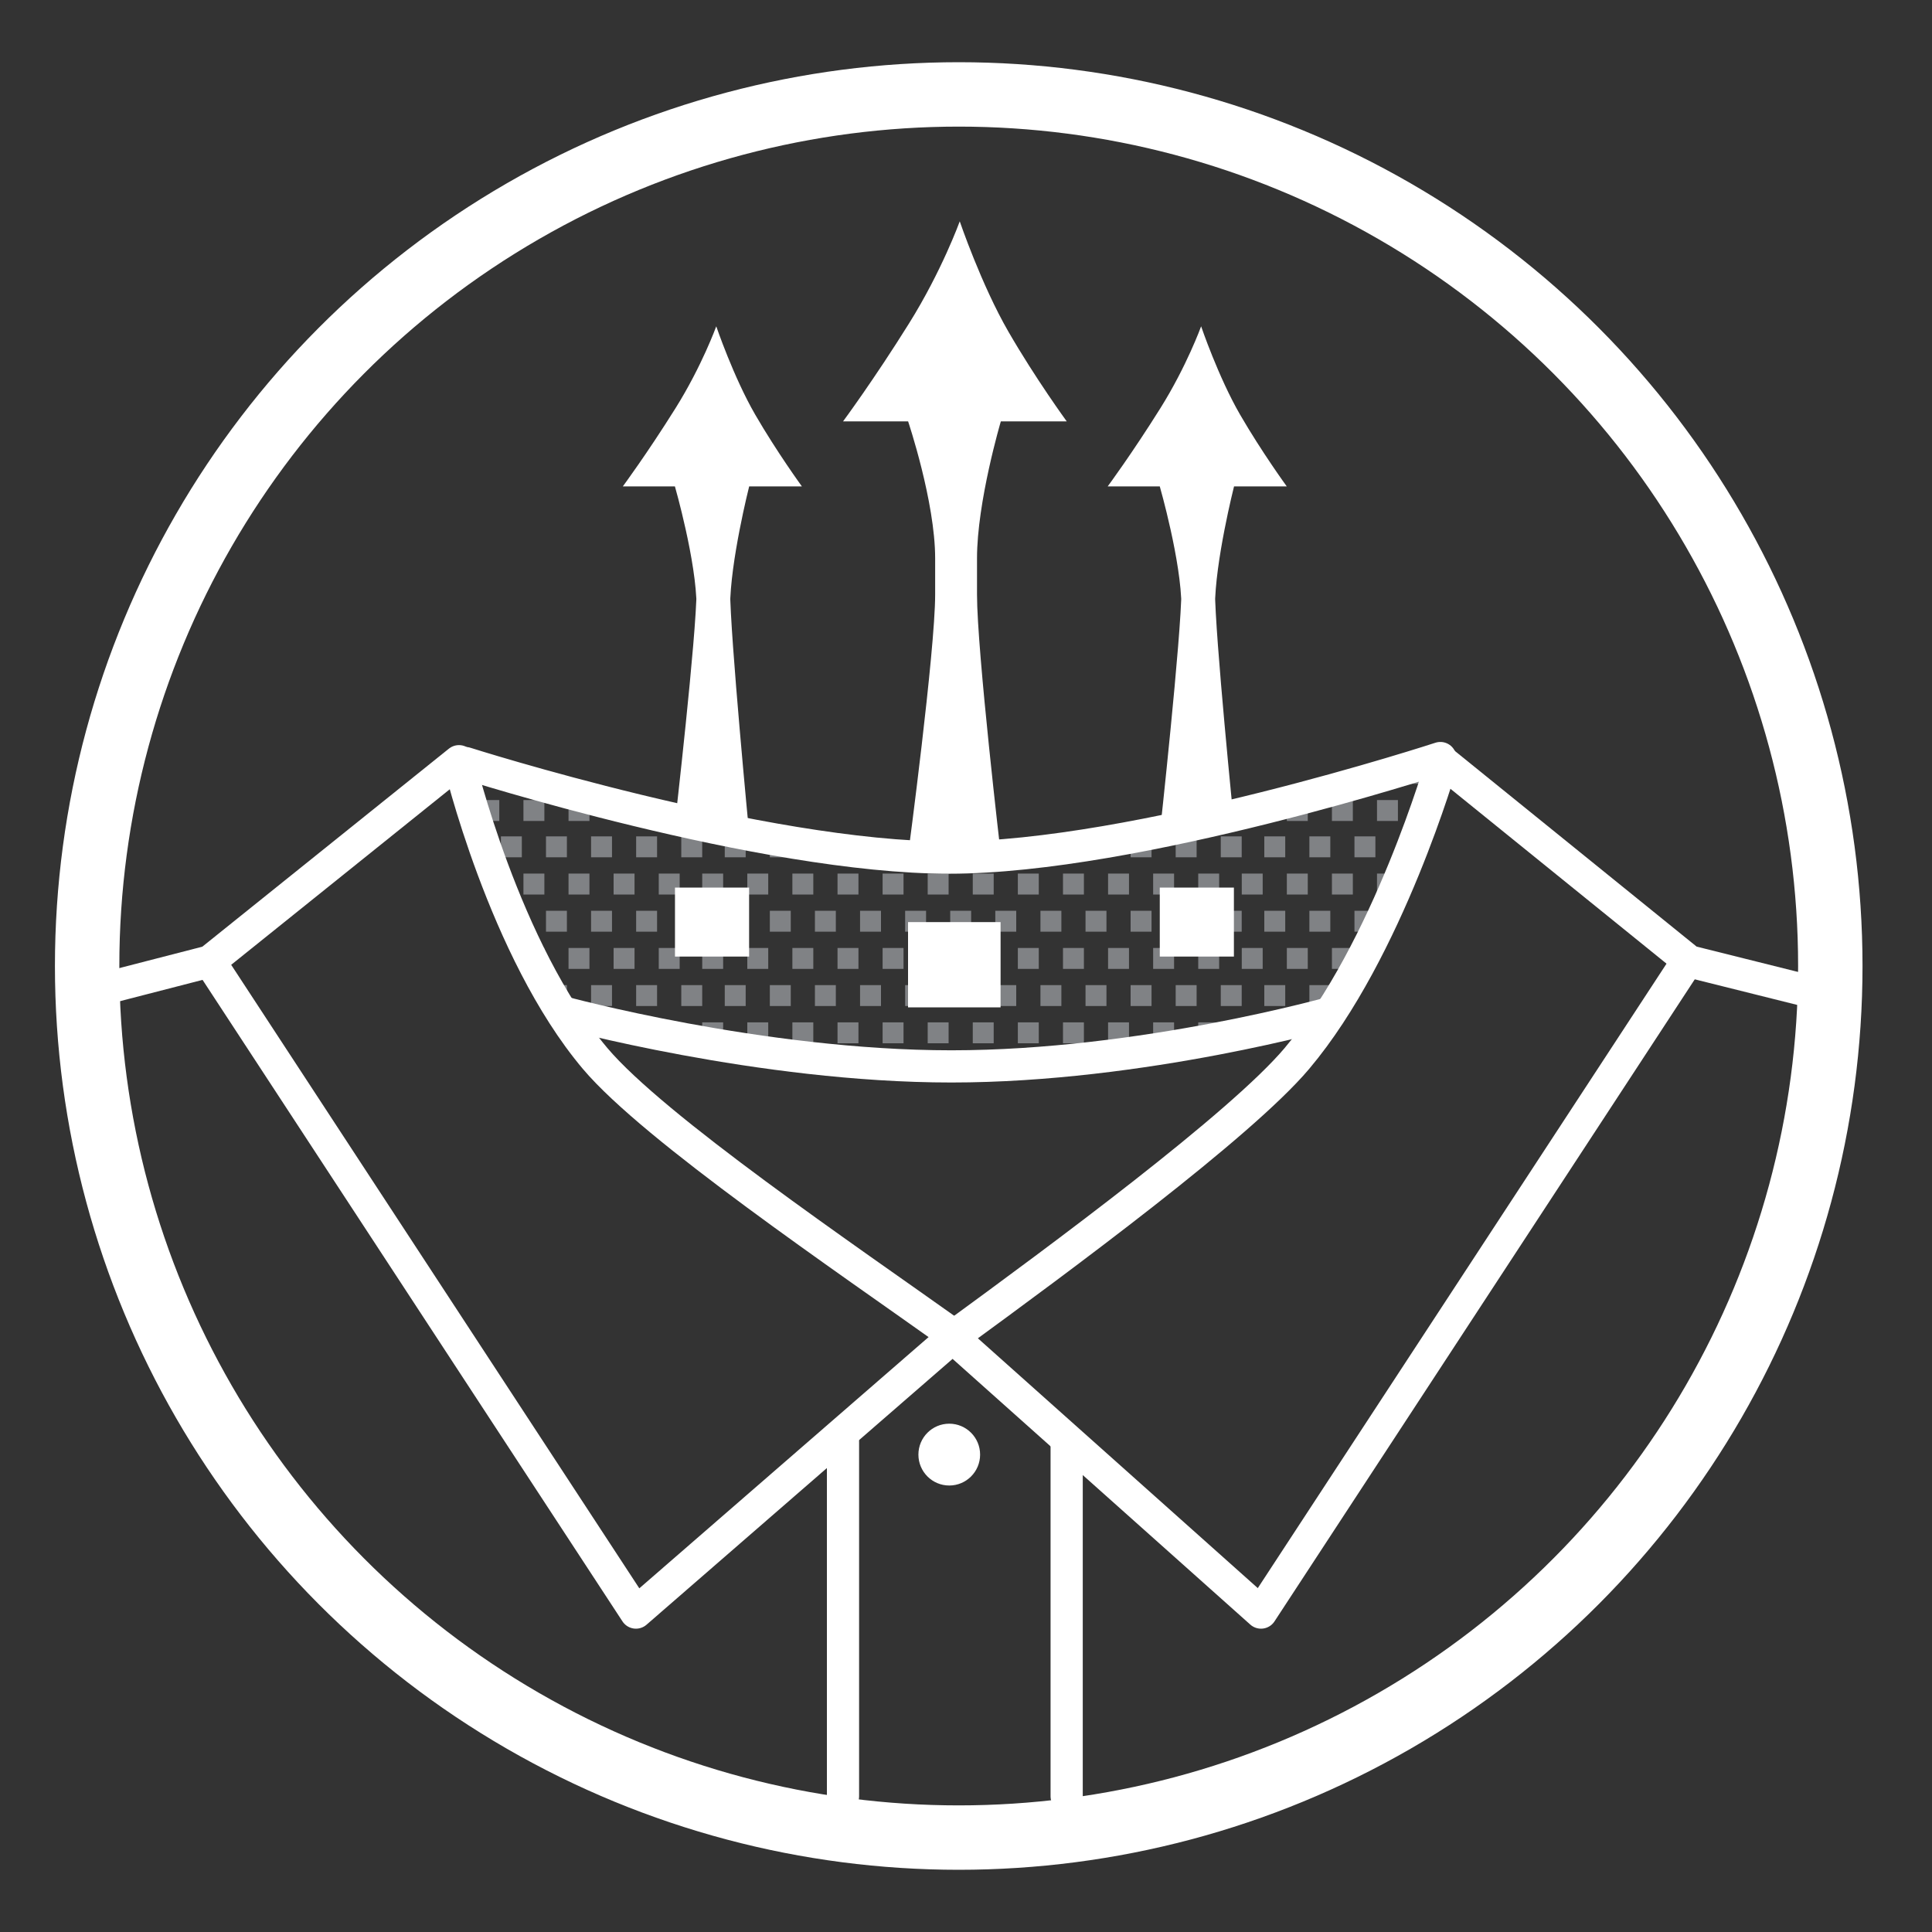 <svg viewBox="0 0 300 300" xmlns:xlink="http://www.w3.org/1999/xlink" xmlns="http://www.w3.org/2000/svg" data-name="Layer 1" id="Layer_1">
  <rect x="0" y="0" width="300" height="300" fill="#333333" stroke="none"/>
  <defs>
    <style>
      .cls-1, .cls-2, .cls-3, .cls-4, .cls-5 {
        fill: none;
      }

      .cls-2, .cls-3, .cls-4, .cls-5 {
        stroke: #fff;
      }

      .cls-2, .cls-3, .cls-5 {
        stroke-miterlimit: 10;
      }

      .cls-2, .cls-4, .cls-5 {
        stroke-width: 5px;
      }

      .cls-3 {
        stroke-width: 10px;
      }

      .cls-6 {
        clip-path: url(#clippath-1);
      }

      .cls-7 {
        fill: #fff;
      }

      .cls-4 {
        stroke-linejoin: round;
      }

      .cls-4, .cls-5 {
        stroke-linecap: round;
      }

      .cls-8 {
        fill: #808285;
      }

      .cls-9 {
        clip-path: url(#clippath);
      }
    </style>
    <clipPath id="clippath">
      <circle r="135.34" cy="150" cx="148.87" class="cls-3"></circle>
    </clipPath>
    <clipPath id="clippath-1">
      <path d="M205.11,158.16c-5.13,2.56-30.26,7.69-56.92,7.69-26.67,0-61.88-9.03-61.88-9.03l-14.02-39.18s49.23,16.67,76.15,15.38c41.26-1.96,73.84-15.64,74.61-15.9,1.8-.6-12.35,38.22-17.95,41.02Z" class="cls-1"></path>
    </clipPath>
  </defs>
  <g class="cls-9">
    <g class="cls-6">
      <g>
        <g>
          <rect height="3.25" width="3.25" y="129.87" x="28.76" class="cls-8"></rect>
          <rect height="3.25" width="3.25" y="129.87" x="35.76" class="cls-8"></rect>
          <rect height="3.25" width="3.25" y="129.87" x="42.77" class="cls-8"></rect>
          <rect height="3.25" width="3.25" y="129.87" x="49.77" class="cls-8"></rect>
          <rect height="3.25" width="3.25" y="129.87" x="56.77" class="cls-8"></rect>
          <rect height="3.25" width="3.25" y="129.87" x="63.77" class="cls-8"></rect>
          <rect height="3.25" width="3.25" y="129.87" x="70.78" class="cls-8"></rect>
          <rect height="3.25" width="3.25" y="129.87" x="77.78" class="cls-8"></rect>
          <rect height="3.25" width="3.25" y="129.87" x="84.78" class="cls-8"></rect>
          <rect height="3.25" width="3.25" y="129.87" x="91.78" class="cls-8"></rect>
          <rect height="3.25" width="3.25" y="129.87" x="98.78" class="cls-8"></rect>
          <rect height="3.25" width="3.25" y="129.87" x="105.79" class="cls-8"></rect>
          <g>
            <rect height="3.25" width="3.25" y="135.65" x="25.26" class="cls-8"></rect>
            <rect height="3.25" width="3.25" y="135.65" x="32.26" class="cls-8"></rect>
            <rect height="3.25" width="3.25" y="135.65" x="39.27" class="cls-8"></rect>
            <rect height="3.25" width="3.25" y="135.65" x="46.27" class="cls-8"></rect>
            <rect height="3.25" width="3.25" y="135.65" x="53.27" class="cls-8"></rect>
            <rect height="3.25" width="3.25" y="135.65" x="60.27" class="cls-8"></rect>
            <rect height="3.25" width="3.25" y="135.65" x="67.27" class="cls-8"></rect>
            <rect height="3.25" width="3.25" y="135.65" x="74.28" class="cls-8"></rect>
            <rect height="3.25" width="3.25" y="135.65" x="81.28" class="cls-8"></rect>
            <rect height="3.25" width="3.25" y="135.65" x="88.28" class="cls-8"></rect>
            <rect height="3.25" width="3.25" y="135.65" x="95.28" class="cls-8"></rect>
            <rect height="3.25" width="3.25" y="135.65" x="102.29" class="cls-8"></rect>
          </g>
          <rect height="3.25" width="3.25" y="141.42" x="28.76" class="cls-8"></rect>
          <rect height="3.25" width="3.25" y="141.42" x="35.76" class="cls-8"></rect>
          <rect height="3.25" width="3.25" y="141.42" x="42.77" class="cls-8"></rect>
          <rect height="3.25" width="3.25" y="141.42" x="49.77" class="cls-8"></rect>
          <rect height="3.25" width="3.25" y="141.42" x="56.77" class="cls-8"></rect>
          <rect height="3.25" width="3.25" y="141.42" x="63.77" class="cls-8"></rect>
          <rect height="3.25" width="3.25" y="141.42" x="70.78" class="cls-8"></rect>
          <rect height="3.25" width="3.25" y="141.42" x="77.78" class="cls-8"></rect>
          <rect height="3.25" width="3.25" y="141.42" x="84.78" class="cls-8"></rect>
          <rect height="3.25" width="3.25" y="141.42" x="91.78" class="cls-8"></rect>
          <rect height="3.25" width="3.25" y="141.42" x="98.78" class="cls-8"></rect>
          <rect height="3.25" width="3.25" y="141.42" x="105.79" class="cls-8"></rect>
          <g>
            <rect height="3.25" width="3.25" y="147.2" x="25.26" class="cls-8"></rect>
            <rect height="3.25" width="3.25" y="147.2" x="32.26" class="cls-8"></rect>
            <rect height="3.25" width="3.25" y="147.2" x="39.27" class="cls-8"></rect>
            <rect height="3.25" width="3.25" y="147.2" x="46.27" class="cls-8"></rect>
            <rect height="3.25" width="3.25" y="147.2" x="53.27" class="cls-8"></rect>
            <rect height="3.25" width="3.25" y="147.2" x="60.27" class="cls-8"></rect>
            <rect height="3.25" width="3.25" y="147.2" x="67.27" class="cls-8"></rect>
            <rect height="3.25" width="3.25" y="147.2" x="74.28" class="cls-8"></rect>
            <rect height="3.25" width="3.25" y="147.2" x="81.28" class="cls-8"></rect>
            <rect height="3.25" width="3.25" y="147.2" x="88.28" class="cls-8"></rect>
            <rect height="3.25" width="3.25" y="147.2" x="95.28" class="cls-8"></rect>
            <rect height="3.25" width="3.25" y="147.2" x="102.29" class="cls-8"></rect>
          </g>
          <rect height="3.25" width="3.25" y="152.97" x="28.76" class="cls-8"></rect>
          <rect height="3.25" width="3.25" y="152.97" x="35.76" class="cls-8"></rect>
          <rect height="3.25" width="3.25" y="152.97" x="42.77" class="cls-8"></rect>
          <rect height="3.25" width="3.25" y="152.97" x="49.77" class="cls-8"></rect>
          <rect height="3.25" width="3.25" y="152.97" x="56.77" class="cls-8"></rect>
          <rect height="3.25" width="3.25" y="152.97" x="63.77" class="cls-8"></rect>
          <rect height="3.25" width="3.25" y="152.97" x="70.78" class="cls-8"></rect>
          <rect height="3.25" width="3.25" y="152.97" x="77.78" class="cls-8"></rect>
          <rect height="3.25" width="3.25" y="152.97" x="84.78" class="cls-8"></rect>
          <rect height="3.25" width="3.25" y="152.97" x="91.78" class="cls-8"></rect>
          <rect height="3.25" width="3.25" y="152.97" x="98.78" class="cls-8"></rect>
          <rect height="3.25" width="3.25" y="152.97" x="105.79" class="cls-8"></rect>
          <g>
            <rect height="3.25" width="3.25" y="158.75" x="25.26" class="cls-8"></rect>
            <rect height="3.25" width="3.25" y="158.75" x="32.26" class="cls-8"></rect>
            <rect height="3.25" width="3.25" y="158.75" x="39.27" class="cls-8"></rect>
            <rect height="3.25" width="3.25" y="158.75" x="46.27" class="cls-8"></rect>
            <rect height="3.25" width="3.25" y="158.75" x="53.27" class="cls-8"></rect>
            <rect height="3.25" width="3.25" y="158.75" x="60.27" class="cls-8"></rect>
            <rect height="3.25" width="3.25" y="158.75" x="67.27" class="cls-8"></rect>
            <rect height="3.25" width="3.25" y="158.75" x="74.28" class="cls-8"></rect>
            <rect height="3.25" width="3.25" y="158.75" x="81.28" class="cls-8"></rect>
            <rect height="3.25" width="3.25" y="158.75" x="88.28" class="cls-8"></rect>
            <rect height="3.25" width="3.25" y="158.75" x="95.28" class="cls-8"></rect>
            <rect height="3.25" width="3.25" y="158.75" x="102.29" class="cls-8"></rect>
          </g>
          <rect height="3.25" width="3.25" y="164.52" x="28.76" class="cls-8"></rect>
          <rect height="3.25" width="3.25" y="164.52" x="35.76" class="cls-8"></rect>
          <rect height="3.25" width="3.25" y="164.52" x="42.77" class="cls-8"></rect>
          <rect height="3.25" width="3.25" y="164.52" x="49.77" class="cls-8"></rect>
          <rect height="3.25" width="3.25" y="164.52" x="56.77" class="cls-8"></rect>
          <rect height="3.25" width="3.25" y="164.52" x="63.77" class="cls-8"></rect>
          <rect height="3.25" width="3.25" y="164.52" x="70.78" class="cls-8"></rect>
          <rect height="3.25" width="3.25" y="164.52" x="77.78" class="cls-8"></rect>
          <rect height="3.25" width="3.25" y="164.52" x="84.78" class="cls-8"></rect>
          <rect height="3.25" width="3.25" y="164.52" x="91.78" class="cls-8"></rect>
          <rect height="3.25" width="3.25" y="164.52" x="98.78" class="cls-8"></rect>
          <rect height="3.25" width="3.25" y="164.52" x="105.79" class="cls-8"></rect>
          <g>
            <rect height="3.25" width="3.25" y="170.3" x="25.26" class="cls-8"></rect>
            <rect height="3.25" width="3.25" y="170.3" x="32.26" class="cls-8"></rect>
            <rect height="3.25" width="3.25" y="170.3" x="39.27" class="cls-8"></rect>
            <rect height="3.25" width="3.25" y="170.3" x="46.27" class="cls-8"></rect>
            <rect height="3.25" width="3.25" y="170.3" x="53.27" class="cls-8"></rect>
            <rect height="3.25" width="3.25" y="170.3" x="60.27" class="cls-8"></rect>
            <rect height="3.25" width="3.25" y="170.3" x="67.27" class="cls-8"></rect>
            <rect height="3.25" width="3.25" y="170.3" x="74.28" class="cls-8"></rect>
            <rect height="3.25" width="3.25" y="170.3" x="81.28" class="cls-8"></rect>
            <rect height="3.25" width="3.25" y="170.3" x="88.28" class="cls-8"></rect>
            <rect height="3.25" width="3.25" y="170.3" x="95.28" class="cls-8"></rect>
            <rect height="3.25" width="3.25" y="170.3" x="102.29" class="cls-8"></rect>
          </g>
          <rect height="3.25" width="3.25" y="176.07" x="28.76" class="cls-8"></rect>
          <rect height="3.25" width="3.25" y="176.07" x="35.76" class="cls-8"></rect>
          <rect height="3.25" width="3.25" y="176.07" x="42.77" class="cls-8"></rect>
          <rect height="3.25" width="3.25" y="176.07" x="49.77" class="cls-8"></rect>
          <rect height="3.25" width="3.25" y="176.07" x="56.77" class="cls-8"></rect>
          <rect height="3.25" width="3.25" y="176.07" x="63.77" class="cls-8"></rect>
          <rect height="3.25" width="3.25" y="176.07" x="70.78" class="cls-8"></rect>
          <rect height="3.25" width="3.25" y="176.07" x="77.78" class="cls-8"></rect>
          <rect height="3.25" width="3.25" y="176.07" x="84.78" class="cls-8"></rect>
          <rect height="3.25" width="3.25" y="176.07" x="91.78" class="cls-8"></rect>
          <rect height="3.25" width="3.25" y="176.07" x="98.78" class="cls-8"></rect>
          <rect height="3.25" width="3.25" y="176.07" x="105.79" class="cls-8"></rect>
          <g>
            <rect height="3.25" width="3.25" y="181.85" x="25.26" class="cls-8"></rect>
            <rect height="3.25" width="3.25" y="181.85" x="32.26" class="cls-8"></rect>
            <rect height="3.25" width="3.25" y="181.85" x="39.27" class="cls-8"></rect>
            <rect height="3.25" width="3.25" y="181.85" x="46.27" class="cls-8"></rect>
            <rect height="3.25" width="3.25" y="181.85" x="53.27" class="cls-8"></rect>
            <rect height="3.25" width="3.25" y="181.85" x="60.27" class="cls-8"></rect>
            <rect height="3.25" width="3.25" y="181.85" x="67.27" class="cls-8"></rect>
            <rect height="3.25" width="3.25" y="181.85" x="74.28" class="cls-8"></rect>
            <rect height="3.25" width="3.25" y="181.85" x="81.28" class="cls-8"></rect>
            <rect height="3.25" width="3.25" y="181.85" x="88.28" class="cls-8"></rect>
            <rect height="3.25" width="3.25" y="181.85" x="95.28" class="cls-8"></rect>
            <rect height="3.25" width="3.25" y="181.85" x="102.29" class="cls-8"></rect>
          </g>
          <rect height="3.25" width="3.25" y="129.87" x="112.54" class="cls-8"></rect>
          <rect height="3.25" width="3.25" y="129.87" x="119.54" class="cls-8"></rect>
          <rect height="3.25" width="3.25" y="129.87" x="126.54" class="cls-8"></rect>
          <rect height="3.25" width="3.25" y="129.87" x="133.55" class="cls-8"></rect>
          <rect height="3.25" width="3.25" y="129.87" x="140.55" class="cls-8"></rect>
          <rect height="3.25" width="3.25" y="129.87" x="147.55" class="cls-8"></rect>
          <rect height="3.25" width="3.25" y="129.87" x="154.55" class="cls-8"></rect>
          <rect height="3.25" width="3.25" y="129.87" x="161.56" class="cls-8"></rect>
          <rect height="3.25" width="3.25" y="129.87" x="168.56" class="cls-8"></rect>
          <rect height="3.25" width="3.25" y="129.87" x="175.56" class="cls-8"></rect>
          <rect height="3.25" width="3.25" y="129.87" x="182.56" class="cls-8"></rect>
          <rect height="3.25" width="3.25" y="129.87" x="189.56" class="cls-8"></rect>
          <g>
            <rect height="3.25" width="3.25" y="135.65" x="109.04" class="cls-8"></rect>
            <rect height="3.25" width="3.25" y="135.65" x="116.04" class="cls-8"></rect>
            <rect height="3.25" width="3.25" y="135.65" x="123.04" class="cls-8"></rect>
            <rect height="3.25" width="3.25" y="135.65" x="130.05" class="cls-8"></rect>
            <rect height="3.25" width="3.25" y="135.65" x="137.05" class="cls-8"></rect>
            <rect height="3.25" width="3.25" y="135.65" x="144.05" class="cls-8"></rect>
            <rect height="3.25" width="3.25" y="135.65" x="151.05" class="cls-8"></rect>
            <rect height="3.25" width="3.25" y="135.65" x="158.05" class="cls-8"></rect>
            <rect height="3.25" width="3.25" y="135.65" x="165.06" class="cls-8"></rect>
            <rect height="3.25" width="3.25" y="135.65" x="172.06" class="cls-8"></rect>
            <rect height="3.25" width="3.25" y="135.65" x="179.06" class="cls-8"></rect>
            <rect height="3.25" width="3.25" y="135.65" x="186.06" class="cls-8"></rect>
          </g>
          <rect height="3.25" width="3.25" y="141.42" x="112.54" class="cls-8"></rect>
          <rect height="3.25" width="3.25" y="141.42" x="119.54" class="cls-8"></rect>
          <rect height="3.25" width="3.25" y="141.42" x="126.54" class="cls-8"></rect>
          <rect height="3.25" width="3.25" y="141.42" x="133.55" class="cls-8"></rect>
          <rect height="3.25" width="3.25" y="141.42" x="140.55" class="cls-8"></rect>
          <rect height="3.25" width="3.25" y="141.42" x="147.55" class="cls-8"></rect>
          <rect height="3.25" width="3.25" y="141.42" x="154.55" class="cls-8"></rect>
          <rect height="3.25" width="3.25" y="141.42" x="161.56" class="cls-8"></rect>
          <rect height="3.25" width="3.25" y="141.42" x="168.56" class="cls-8"></rect>
          <rect height="3.25" width="3.25" y="141.42" x="175.56" class="cls-8"></rect>
          <rect height="3.25" width="3.25" y="141.42" x="182.56" class="cls-8"></rect>
          <rect height="3.25" width="3.25" y="141.42" x="189.56" class="cls-8"></rect>
          <g>
            <rect height="3.25" width="3.25" y="147.2" x="109.04" class="cls-8"></rect>
            <rect height="3.25" width="3.25" y="147.2" x="116.04" class="cls-8"></rect>
            <rect height="3.25" width="3.25" y="147.2" x="123.04" class="cls-8"></rect>
            <rect height="3.25" width="3.25" y="147.2" x="130.05" class="cls-8"></rect>
            <rect height="3.25" width="3.25" y="147.2" x="137.05" class="cls-8"></rect>
            <rect height="3.25" width="3.25" y="147.2" x="144.05" class="cls-8"></rect>
            <rect height="3.25" width="3.25" y="147.2" x="151.05" class="cls-8"></rect>
            <rect height="3.25" width="3.25" y="147.2" x="158.05" class="cls-8"></rect>
            <rect height="3.25" width="3.25" y="147.2" x="165.06" class="cls-8"></rect>
            <rect height="3.25" width="3.25" y="147.2" x="172.06" class="cls-8"></rect>
            <rect height="3.25" width="3.25" y="147.2" x="179.06" class="cls-8"></rect>
            <rect height="3.25" width="3.25" y="147.2" x="186.06" class="cls-8"></rect>
          </g>
          <rect height="3.25" width="3.25" y="152.97" x="112.54" class="cls-8"></rect>
          <rect height="3.25" width="3.25" y="152.97" x="119.54" class="cls-8"></rect>
          <rect height="3.25" width="3.25" y="152.97" x="126.54" class="cls-8"></rect>
          <rect height="3.25" width="3.25" y="152.97" x="133.55" class="cls-8"></rect>
          <rect height="3.25" width="3.25" y="152.97" x="140.55" class="cls-8"></rect>
          <rect height="3.25" width="3.25" y="152.97" x="147.55" class="cls-8"></rect>
          <rect height="3.25" width="3.25" y="152.97" x="154.55" class="cls-8"></rect>
          <rect height="3.25" width="3.25" y="152.97" x="161.56" class="cls-8"></rect>
          <rect height="3.25" width="3.25" y="152.97" x="168.56" class="cls-8"></rect>
          <rect height="3.25" width="3.25" y="152.97" x="175.56" class="cls-8"></rect>
          <rect height="3.25" width="3.25" y="152.97" x="182.56" class="cls-8"></rect>
          <rect height="3.25" width="3.25" y="152.97" x="189.56" class="cls-8"></rect>
          <g>
            <rect height="3.25" width="3.25" y="158.75" x="109.04" class="cls-8"></rect>
            <rect height="3.25" width="3.25" y="158.75" x="116.04" class="cls-8"></rect>
            <rect height="3.25" width="3.25" y="158.75" x="123.04" class="cls-8"></rect>
            <rect height="3.25" width="3.25" y="158.75" x="130.05" class="cls-8"></rect>
            <rect height="3.25" width="3.25" y="158.75" x="137.05" class="cls-8"></rect>
            <rect height="3.25" width="3.25" y="158.75" x="144.05" class="cls-8"></rect>
            <rect height="3.25" width="3.25" y="158.75" x="151.05" class="cls-8"></rect>
            <rect height="3.25" width="3.25" y="158.75" x="158.05" class="cls-8"></rect>
            <rect height="3.25" width="3.25" y="158.75" x="165.06" class="cls-8"></rect>
            <rect height="3.25" width="3.25" y="158.75" x="172.06" class="cls-8"></rect>
            <rect height="3.25" width="3.25" y="158.75" x="179.06" class="cls-8"></rect>
            <rect height="3.25" width="3.25" y="158.75" x="186.06" class="cls-8"></rect>
          </g>
          <rect height="3.25" width="3.25" y="164.52" x="112.54" class="cls-8"></rect>
          <rect height="3.25" width="3.25" y="164.52" x="119.54" class="cls-8"></rect>
          <rect height="3.25" width="3.25" y="164.52" x="126.54" class="cls-8"></rect>
          <rect height="3.25" width="3.25" y="164.52" x="133.55" class="cls-8"></rect>
          <rect height="3.25" width="3.25" y="164.52" x="140.55" class="cls-8"></rect>
          <rect height="3.25" width="3.25" y="164.52" x="147.55" class="cls-8"></rect>
          <rect height="3.25" width="3.25" y="164.52" x="154.55" class="cls-8"></rect>
          <rect height="3.25" width="3.25" y="164.52" x="161.56" class="cls-8"></rect>
          <rect height="3.25" width="3.25" y="164.52" x="168.56" class="cls-8"></rect>
          <rect height="3.25" width="3.25" y="164.52" x="175.56" class="cls-8"></rect>
          <rect height="3.25" width="3.25" y="164.52" x="182.56" class="cls-8"></rect>
          <rect height="3.25" width="3.25" y="164.52" x="189.56" class="cls-8"></rect>
          <g>
            <rect height="3.25" width="3.25" y="170.3" x="109.04" class="cls-8"></rect>
            <rect height="3.25" width="3.25" y="170.3" x="116.04" class="cls-8"></rect>
            <rect height="3.25" width="3.25" y="170.3" x="123.04" class="cls-8"></rect>
            <rect height="3.25" width="3.25" y="170.3" x="130.05" class="cls-8"></rect>
            <rect height="3.25" width="3.25" y="170.3" x="137.05" class="cls-8"></rect>
            <rect height="3.25" width="3.25" y="170.3" x="144.05" class="cls-8"></rect>
            <rect height="3.25" width="3.25" y="170.3" x="151.05" class="cls-8"></rect>
            <rect height="3.25" width="3.25" y="170.3" x="158.05" class="cls-8"></rect>
            <rect height="3.25" width="3.25" y="170.3" x="165.06" class="cls-8"></rect>
            <rect height="3.25" width="3.25" y="170.3" x="172.06" class="cls-8"></rect>
            <rect height="3.25" width="3.25" y="170.3" x="179.06" class="cls-8"></rect>
            <rect height="3.25" width="3.25" y="170.3" x="186.06" class="cls-8"></rect>
          </g>
          <rect height="3.25" width="3.25" y="176.07" x="112.54" class="cls-8"></rect>
          <rect height="3.25" width="3.25" y="176.07" x="119.54" class="cls-8"></rect>
          <rect height="3.25" width="3.25" y="176.07" x="126.54" class="cls-8"></rect>
          <rect height="3.25" width="3.25" y="176.07" x="133.55" class="cls-8"></rect>
          <rect height="3.25" width="3.25" y="176.07" x="140.55" class="cls-8"></rect>
          <rect height="3.25" width="3.25" y="176.07" x="147.55" class="cls-8"></rect>
          <rect height="3.25" width="3.25" y="176.07" x="154.55" class="cls-8"></rect>
          <rect height="3.25" width="3.25" y="176.07" x="161.56" class="cls-8"></rect>
          <rect height="3.25" width="3.25" y="176.07" x="168.56" class="cls-8"></rect>
          <rect height="3.25" width="3.25" y="176.07" x="175.56" class="cls-8"></rect>
          <rect height="3.25" width="3.25" y="176.07" x="182.56" class="cls-8"></rect>
          <rect height="3.25" width="3.25" y="176.07" x="189.56" class="cls-8"></rect>
          <g>
            <rect height="3.25" width="3.25" y="181.85" x="109.04" class="cls-8"></rect>
            <rect height="3.25" width="3.25" y="181.85" x="116.04" class="cls-8"></rect>
            <rect height="3.25" width="3.25" y="181.85" x="123.04" class="cls-8"></rect>
            <rect height="3.25" width="3.25" y="181.85" x="130.05" class="cls-8"></rect>
            <rect height="3.25" width="3.25" y="181.85" x="137.05" class="cls-8"></rect>
            <rect height="3.25" width="3.25" y="181.85" x="144.05" class="cls-8"></rect>
            <rect height="3.25" width="3.25" y="181.85" x="151.05" class="cls-8"></rect>
            <rect height="3.25" width="3.25" y="181.85" x="158.05" class="cls-8"></rect>
            <rect height="3.25" width="3.25" y="181.85" x="165.06" class="cls-8"></rect>
            <rect height="3.25" width="3.25" y="181.85" x="172.06" class="cls-8"></rect>
            <rect height="3.25" width="3.25" y="181.85" x="179.06" class="cls-8"></rect>
            <rect height="3.25" width="3.25" y="181.85" x="186.06" class="cls-8"></rect>
          </g>
        </g>
        <g>
          <rect height="3.25" width="3.25" y="129.87" x="196.32" class="cls-8"></rect>
          <rect height="3.25" width="3.25" y="129.87" x="203.32" class="cls-8"></rect>
          <rect height="3.25" width="3.25" y="129.87" x="210.32" class="cls-8"></rect>
          <rect height="3.25" width="3.25" y="129.87" x="217.32" class="cls-8"></rect>
          <rect height="3.25" width="3.25" y="129.87" x="224.33" class="cls-8"></rect>
          <rect height="3.25" width="3.25" y="129.87" x="231.33" class="cls-8"></rect>
          <rect height="3.25" width="3.25" y="129.87" x="238.33" class="cls-8"></rect>
          <rect height="3.25" width="3.25" y="129.87" x="245.33" class="cls-8"></rect>
          <rect height="3.25" width="3.25" y="129.87" x="252.34" class="cls-8"></rect>
          <rect height="3.25" width="3.25" y="129.87" x="259.34" class="cls-8"></rect>
          <g>
            <rect height="3.25" width="3.25" y="135.65" x="192.82" class="cls-8"></rect>
            <rect height="3.25" width="3.25" y="135.65" x="199.82" class="cls-8"></rect>
            <rect height="3.25" width="3.25" y="135.65" x="206.82" class="cls-8"></rect>
            <rect height="3.25" width="3.25" y="135.65" x="213.82" class="cls-8"></rect>
            <rect height="3.25" width="3.25" y="135.65" x="220.83" class="cls-8"></rect>
            <rect height="3.25" width="3.25" y="135.65" x="227.83" class="cls-8"></rect>
            <rect height="3.25" width="3.25" y="135.65" x="234.83" class="cls-8"></rect>
            <rect height="3.25" width="3.25" y="135.65" x="241.83" class="cls-8"></rect>
            <rect height="3.25" width="3.25" y="135.65" x="248.83" class="cls-8"></rect>
            <rect height="3.25" width="3.25" y="135.65" x="255.84" class="cls-8"></rect>
          </g>
          <rect height="3.25" width="3.25" y="141.42" x="196.32" class="cls-8"></rect>
          <rect height="3.25" width="3.25" y="141.42" x="203.32" class="cls-8"></rect>
          <rect height="3.25" width="3.25" y="141.42" x="210.32" class="cls-8"></rect>
          <rect height="3.25" width="3.25" y="141.42" x="217.32" class="cls-8"></rect>
          <rect height="3.25" width="3.25" y="141.42" x="224.33" class="cls-8"></rect>
          <rect height="3.25" width="3.25" y="141.42" x="231.33" class="cls-8"></rect>
          <rect height="3.25" width="3.25" y="141.42" x="238.33" class="cls-8"></rect>
          <rect height="3.25" width="3.25" y="141.42" x="245.33" class="cls-8"></rect>
          <rect height="3.25" width="3.25" y="141.42" x="252.34" class="cls-8"></rect>
          <rect height="3.25" width="3.25" y="141.42" x="259.34" class="cls-8"></rect>
          <g>
            <rect height="3.25" width="3.25" y="147.2" x="192.82" class="cls-8"></rect>
            <rect height="3.25" width="3.25" y="147.2" x="199.82" class="cls-8"></rect>
            <rect height="3.25" width="3.25" y="147.2" x="206.82" class="cls-8"></rect>
            <rect height="3.25" width="3.25" y="147.2" x="213.82" class="cls-8"></rect>
            <rect height="3.25" width="3.25" y="147.2" x="220.83" class="cls-8"></rect>
            <rect height="3.25" width="3.25" y="147.2" x="227.83" class="cls-8"></rect>
            <rect height="3.25" width="3.25" y="147.2" x="234.83" class="cls-8"></rect>
            <rect height="3.25" width="3.25" y="147.2" x="241.83" class="cls-8"></rect>
            <rect height="3.25" width="3.25" y="147.2" x="248.83" class="cls-8"></rect>
            <rect height="3.25" width="3.25" y="147.2" x="255.84" class="cls-8"></rect>
          </g>
          <rect height="3.25" width="3.25" y="152.97" x="196.32" class="cls-8"></rect>
          <rect height="3.25" width="3.25" y="152.97" x="203.32" class="cls-8"></rect>
          <rect height="3.25" width="3.25" y="152.97" x="210.32" class="cls-8"></rect>
          <rect height="3.25" width="3.25" y="152.97" x="217.32" class="cls-8"></rect>
          <rect height="3.25" width="3.25" y="152.97" x="224.33" class="cls-8"></rect>
          <rect height="3.25" width="3.25" y="152.97" x="231.33" class="cls-8"></rect>
          <rect height="3.25" width="3.25" y="152.97" x="238.33" class="cls-8"></rect>
          <rect height="3.25" width="3.25" y="152.97" x="245.33" class="cls-8"></rect>
          <rect height="3.25" width="3.25" y="152.97" x="252.34" class="cls-8"></rect>
          <rect height="3.25" width="3.25" y="152.97" x="259.34" class="cls-8"></rect>
          <g>
            <rect height="3.25" width="3.25" y="158.75" x="192.82" class="cls-8"></rect>
            <rect height="3.25" width="3.25" y="158.75" x="199.82" class="cls-8"></rect>
            <rect height="3.25" width="3.25" y="158.75" x="206.82" class="cls-8"></rect>
            <rect height="3.25" width="3.25" y="158.75" x="213.82" class="cls-8"></rect>
            <rect height="3.25" width="3.25" y="158.75" x="220.83" class="cls-8"></rect>
            <rect height="3.25" width="3.25" y="158.75" x="227.83" class="cls-8"></rect>
            <rect height="3.25" width="3.25" y="158.75" x="234.83" class="cls-8"></rect>
            <rect height="3.25" width="3.25" y="158.75" x="241.83" class="cls-8"></rect>
            <rect height="3.25" width="3.25" y="158.75" x="248.83" class="cls-8"></rect>
            <rect height="3.25" width="3.25" y="158.75" x="255.84" class="cls-8"></rect>
          </g>
          <rect height="3.25" width="3.25" y="164.52" x="196.32" class="cls-8"></rect>
          <rect height="3.25" width="3.25" y="164.52" x="203.32" class="cls-8"></rect>
          <rect height="3.25" width="3.25" y="164.52" x="210.32" class="cls-8"></rect>
          <rect height="3.25" width="3.25" y="164.52" x="217.32" class="cls-8"></rect>
          <rect height="3.25" width="3.25" y="164.52" x="224.33" class="cls-8"></rect>
          <rect height="3.25" width="3.25" y="164.52" x="231.33" class="cls-8"></rect>
          <rect height="3.25" width="3.25" y="164.52" x="238.33" class="cls-8"></rect>
          <rect height="3.25" width="3.25" y="164.52" x="245.33" class="cls-8"></rect>
          <rect height="3.25" width="3.25" y="164.52" x="252.34" class="cls-8"></rect>
          <rect height="3.25" width="3.25" y="164.52" x="259.34" class="cls-8"></rect>
          <g>
            <rect height="3.25" width="3.25" y="170.3" x="192.82" class="cls-8"></rect>
            <rect height="3.25" width="3.25" y="170.3" x="199.82" class="cls-8"></rect>
            <rect height="3.25" width="3.25" y="170.3" x="206.82" class="cls-8"></rect>
            <rect height="3.25" width="3.25" y="170.3" x="213.82" class="cls-8"></rect>
            <rect height="3.25" width="3.25" y="170.3" x="220.83" class="cls-8"></rect>
            <rect height="3.25" width="3.25" y="170.3" x="227.83" class="cls-8"></rect>
            <rect height="3.25" width="3.25" y="170.3" x="234.83" class="cls-8"></rect>
            <rect height="3.25" width="3.25" y="170.3" x="241.83" class="cls-8"></rect>
            <rect height="3.25" width="3.25" y="170.3" x="248.83" class="cls-8"></rect>
            <rect height="3.25" width="3.25" y="170.3" x="255.84" class="cls-8"></rect>
          </g>
          <rect height="3.25" width="3.25" y="176.07" x="196.32" class="cls-8"></rect>
          <rect height="3.25" width="3.25" y="176.07" x="203.32" class="cls-8"></rect>
          <rect height="3.25" width="3.25" y="176.07" x="210.32" class="cls-8"></rect>
          <rect height="3.25" width="3.25" y="176.07" x="217.32" class="cls-8"></rect>
          <rect height="3.25" width="3.25" y="176.07" x="224.33" class="cls-8"></rect>
          <rect height="3.25" width="3.25" y="176.07" x="231.33" class="cls-8"></rect>
          <rect height="3.25" width="3.25" y="176.07" x="238.33" class="cls-8"></rect>
          <rect height="3.25" width="3.25" y="176.07" x="245.33" class="cls-8"></rect>
          <rect height="3.25" width="3.25" y="176.07" x="252.34" class="cls-8"></rect>
          <rect height="3.25" width="3.25" y="176.07" x="259.34" class="cls-8"></rect>
          <g>
            <rect height="3.25" width="3.25" y="181.85" x="192.82" class="cls-8"></rect>
            <rect height="3.25" width="3.25" y="181.85" x="199.82" class="cls-8"></rect>
            <rect height="3.25" width="3.25" y="181.85" x="206.82" class="cls-8"></rect>
            <rect height="3.25" width="3.25" y="181.85" x="213.82" class="cls-8"></rect>
            <rect height="3.25" width="3.25" y="181.85" x="220.83" class="cls-8"></rect>
            <rect height="3.25" width="3.25" y="181.85" x="227.83" class="cls-8"></rect>
            <rect height="3.25" width="3.25" y="181.85" x="234.83" class="cls-8"></rect>
            <rect height="3.25" width="3.25" y="181.85" x="241.83" class="cls-8"></rect>
            <rect height="3.25" width="3.25" y="181.85" x="248.83" class="cls-8"></rect>
            <rect height="3.25" width="3.25" y="181.85" x="255.84" class="cls-8"></rect>
          </g>
        </g>
        <g>
          <g>
            <rect height="3.25" width="3.25" y="106.91" x="28.76" class="cls-8"></rect>
            <rect height="3.25" width="3.25" y="106.91" x="35.76" class="cls-8"></rect>
            <rect height="3.25" width="3.25" y="106.91" x="42.77" class="cls-8"></rect>
            <rect height="3.25" width="3.25" y="106.91" x="49.77" class="cls-8"></rect>
            <rect height="3.25" width="3.25" y="106.91" x="56.77" class="cls-8"></rect>
            <rect height="3.25" width="3.25" y="106.91" x="63.77" class="cls-8"></rect>
            <rect height="3.25" width="3.25" y="106.91" x="70.78" class="cls-8"></rect>
            <rect height="3.25" width="3.25" y="106.91" x="77.78" class="cls-8"></rect>
            <rect height="3.25" width="3.25" y="106.91" x="84.78" class="cls-8"></rect>
            <rect height="3.25" width="3.25" y="106.91" x="91.78" class="cls-8"></rect>
            <rect height="3.25" width="3.25" y="106.91" x="98.78" class="cls-8"></rect>
            <rect height="3.25" width="3.25" y="106.91" x="105.79" class="cls-8"></rect>
            <g>
              <rect height="3.25" width="3.25" y="112.68" x="25.26" class="cls-8"></rect>
              <rect height="3.25" width="3.25" y="112.68" x="32.26" class="cls-8"></rect>
              <rect height="3.25" width="3.25" y="112.68" x="39.27" class="cls-8"></rect>
              <rect height="3.25" width="3.25" y="112.68" x="46.27" class="cls-8"></rect>
              <rect height="3.25" width="3.25" y="112.68" x="53.27" class="cls-8"></rect>
              <rect height="3.25" width="3.25" y="112.68" x="60.27" class="cls-8"></rect>
              <rect height="3.25" width="3.25" y="112.68" x="67.27" class="cls-8"></rect>
              <rect height="3.25" width="3.25" y="112.68" x="74.28" class="cls-8"></rect>
              <rect height="3.25" width="3.25" y="112.68" x="81.28" class="cls-8"></rect>
              <rect height="3.25" width="3.25" y="112.68" x="88.28" class="cls-8"></rect>
              <rect height="3.25" width="3.25" y="112.68" x="95.28" class="cls-8"></rect>
              <rect height="3.25" width="3.25" y="112.68" x="102.29" class="cls-8"></rect>
            </g>
            <rect height="3.25" width="3.25" y="118.46" x="28.76" class="cls-8"></rect>
            <rect height="3.25" width="3.25" y="118.46" x="35.76" class="cls-8"></rect>
            <rect height="3.25" width="3.25" y="118.46" x="42.77" class="cls-8"></rect>
            <rect height="3.25" width="3.25" y="118.46" x="49.77" class="cls-8"></rect>
            <rect height="3.25" width="3.25" y="118.46" x="56.77" class="cls-8"></rect>
            <rect height="3.25" width="3.25" y="118.46" x="63.77" class="cls-8"></rect>
            <rect height="3.25" width="3.25" y="118.46" x="70.78" class="cls-8"></rect>
            <rect height="3.25" width="3.25" y="118.46" x="77.78" class="cls-8"></rect>
            <rect height="3.25" width="3.25" y="118.46" x="84.78" class="cls-8"></rect>
            <rect height="3.25" width="3.25" y="118.46" x="91.78" class="cls-8"></rect>
            <rect height="3.25" width="3.25" y="118.46" x="98.78" class="cls-8"></rect>
            <rect height="3.25" width="3.25" y="118.46" x="105.79" class="cls-8"></rect>
            <g>
              <rect height="3.25" width="3.25" y="124.23" x="25.26" class="cls-8"></rect>
              <rect height="3.25" width="3.25" y="124.23" x="32.26" class="cls-8"></rect>
              <rect height="3.25" width="3.25" y="124.23" x="39.27" class="cls-8"></rect>
              <rect height="3.25" width="3.25" y="124.23" x="46.27" class="cls-8"></rect>
              <rect height="3.25" width="3.25" y="124.23" x="53.27" class="cls-8"></rect>
              <rect height="3.25" width="3.25" y="124.23" x="60.27" class="cls-8"></rect>
              <rect height="3.25" width="3.25" y="124.23" x="67.27" class="cls-8"></rect>
              <rect height="3.25" width="3.25" y="124.23" x="74.28" class="cls-8"></rect>
              <rect height="3.25" width="3.25" y="124.23" x="81.28" class="cls-8"></rect>
              <rect height="3.25" width="3.25" y="124.23" x="88.28" class="cls-8"></rect>
              <rect height="3.25" width="3.25" y="124.23" x="95.28" class="cls-8"></rect>
              <rect height="3.25" width="3.25" y="124.23" x="102.29" class="cls-8"></rect>
            </g>
            <rect height="3.25" width="3.25" y="106.91" x="112.54" class="cls-8"></rect>
            <rect height="3.25" width="3.25" y="106.91" x="119.54" class="cls-8"></rect>
            <rect height="3.25" width="3.25" y="106.91" x="126.54" class="cls-8"></rect>
            <rect height="3.25" width="3.25" y="106.91" x="133.55" class="cls-8"></rect>
            <rect height="3.25" width="3.25" y="106.91" x="140.55" class="cls-8"></rect>
            <rect height="3.25" width="3.25" y="106.91" x="147.55" class="cls-8"></rect>
            <rect height="3.25" width="3.25" y="106.91" x="154.55" class="cls-8"></rect>
            <rect height="3.25" width="3.25" y="106.91" x="161.56" class="cls-8"></rect>
            <rect height="3.25" width="3.25" y="106.91" x="168.56" class="cls-8"></rect>
            <rect height="3.25" width="3.25" y="106.91" x="175.56" class="cls-8"></rect>
            <rect height="3.25" width="3.25" y="106.91" x="182.56" class="cls-8"></rect>
            <rect height="3.25" width="3.25" y="106.91" x="189.56" class="cls-8"></rect>
            <g>
              <rect height="3.25" width="3.25" y="112.68" x="109.04" class="cls-8"></rect>
              <rect height="3.25" width="3.25" y="112.68" x="116.04" class="cls-8"></rect>
              <rect height="3.25" width="3.25" y="112.68" x="123.04" class="cls-8"></rect>
              <rect height="3.25" width="3.25" y="112.68" x="130.05" class="cls-8"></rect>
              <rect height="3.25" width="3.25" y="112.68" x="137.05" class="cls-8"></rect>
              <rect height="3.25" width="3.25" y="112.68" x="144.05" class="cls-8"></rect>
              <rect height="3.25" width="3.25" y="112.68" x="151.05" class="cls-8"></rect>
              <rect height="3.25" width="3.25" y="112.68" x="158.05" class="cls-8"></rect>
              <rect height="3.25" width="3.25" y="112.68" x="165.06" class="cls-8"></rect>
              <rect height="3.25" width="3.25" y="112.68" x="172.06" class="cls-8"></rect>
              <rect height="3.25" width="3.25" y="112.68" x="179.06" class="cls-8"></rect>
              <rect height="3.25" width="3.25" y="112.68" x="186.06" class="cls-8"></rect>
            </g>
            <rect height="3.25" width="3.25" y="118.46" x="112.54" class="cls-8"></rect>
            <rect height="3.25" width="3.25" y="118.46" x="119.54" class="cls-8"></rect>
            <rect height="3.25" width="3.25" y="118.46" x="126.54" class="cls-8"></rect>
            <rect height="3.25" width="3.25" y="118.46" x="133.55" class="cls-8"></rect>
            <rect height="3.25" width="3.25" y="118.46" x="140.55" class="cls-8"></rect>
            <rect height="3.25" width="3.25" y="118.46" x="147.55" class="cls-8"></rect>
            <rect height="3.25" width="3.25" y="118.46" x="154.55" class="cls-8"></rect>
            <rect height="3.25" width="3.25" y="118.46" x="161.56" class="cls-8"></rect>
            <rect height="3.25" width="3.25" y="118.46" x="168.56" class="cls-8"></rect>
            <rect height="3.25" width="3.25" y="118.46" x="175.56" class="cls-8"></rect>
            <rect height="3.25" width="3.25" y="118.46" x="182.56" class="cls-8"></rect>
            <rect height="3.25" width="3.25" y="118.46" x="189.56" class="cls-8"></rect>
            <g>
              <rect height="3.25" width="3.25" y="124.23" x="109.04" class="cls-8"></rect>
              <rect height="3.25" width="3.25" y="124.23" x="116.04" class="cls-8"></rect>
              <rect height="3.25" width="3.25" y="124.23" x="123.04" class="cls-8"></rect>
              <rect height="3.25" width="3.25" y="124.23" x="130.05" class="cls-8"></rect>
              <rect height="3.25" width="3.25" y="124.23" x="137.05" class="cls-8"></rect>
              <rect height="3.25" width="3.25" y="124.23" x="144.05" class="cls-8"></rect>
              <rect height="3.25" width="3.25" y="124.23" x="151.05" class="cls-8"></rect>
              <rect height="3.25" width="3.25" y="124.23" x="158.05" class="cls-8"></rect>
              <rect height="3.25" width="3.25" y="124.23" x="165.06" class="cls-8"></rect>
              <rect height="3.25" width="3.25" y="124.23" x="172.06" class="cls-8"></rect>
              <rect height="3.25" width="3.25" y="124.23" x="179.06" class="cls-8"></rect>
              <rect height="3.25" width="3.25" y="124.23" x="186.06" class="cls-8"></rect>
            </g>
          </g>
          <g>
            <rect height="3.25" width="3.25" y="106.91" x="196.32" class="cls-8"></rect>
            <rect height="3.25" width="3.25" y="106.91" x="203.32" class="cls-8"></rect>
            <rect height="3.25" width="3.25" y="106.91" x="210.32" class="cls-8"></rect>
            <rect height="3.25" width="3.25" y="106.91" x="217.32" class="cls-8"></rect>
            <rect height="3.25" width="3.25" y="106.91" x="224.33" class="cls-8"></rect>
            <rect height="3.25" width="3.25" y="106.91" x="231.33" class="cls-8"></rect>
            <rect height="3.25" width="3.25" y="106.91" x="238.33" class="cls-8"></rect>
            <rect height="3.25" width="3.25" y="106.91" x="245.33" class="cls-8"></rect>
            <rect height="3.25" width="3.25" y="106.91" x="252.34" class="cls-8"></rect>
            <rect height="3.25" width="3.25" y="106.91" x="259.34" class="cls-8"></rect>
            <g>
              <rect height="3.25" width="3.25" y="112.68" x="192.82" class="cls-8"></rect>
              <rect height="3.25" width="3.25" y="112.68" x="199.82" class="cls-8"></rect>
              <rect height="3.25" width="3.25" y="112.68" x="206.82" class="cls-8"></rect>
              <rect height="3.25" width="3.25" y="112.68" x="213.82" class="cls-8"></rect>
              <rect height="3.25" width="3.25" y="112.68" x="220.83" class="cls-8"></rect>
              <rect height="3.25" width="3.25" y="112.68" x="227.83" class="cls-8"></rect>
              <rect height="3.25" width="3.25" y="112.68" x="234.83" class="cls-8"></rect>
              <rect height="3.25" width="3.25" y="112.68" x="241.83" class="cls-8"></rect>
              <rect height="3.25" width="3.25" y="112.68" x="248.83" class="cls-8"></rect>
              <rect height="3.25" width="3.25" y="112.68" x="255.84" class="cls-8"></rect>
            </g>
            <rect height="3.25" width="3.25" y="118.46" x="196.32" class="cls-8"></rect>
            <rect height="3.25" width="3.25" y="118.46" x="203.32" class="cls-8"></rect>
            <rect height="3.25" width="3.25" y="118.46" x="210.32" class="cls-8"></rect>
            <rect height="3.25" width="3.25" y="118.46" x="217.32" class="cls-8"></rect>
            <rect height="3.25" width="3.25" y="118.46" x="224.33" class="cls-8"></rect>
            <rect height="3.25" width="3.25" y="118.46" x="231.33" class="cls-8"></rect>
            <rect height="3.25" width="3.25" y="118.46" x="238.33" class="cls-8"></rect>
            <rect height="3.25" width="3.25" y="118.46" x="245.33" class="cls-8"></rect>
            <rect height="3.25" width="3.25" y="118.46" x="252.34" class="cls-8"></rect>
            <rect height="3.25" width="3.25" y="118.46" x="259.34" class="cls-8"></rect>
            <g>
              <rect height="3.25" width="3.25" y="124.23" x="192.82" class="cls-8"></rect>
              <rect height="3.25" width="3.25" y="124.23" x="199.82" class="cls-8"></rect>
              <rect height="3.25" width="3.25" y="124.23" x="206.82" class="cls-8"></rect>
              <rect height="3.25" width="3.25" y="124.23" x="213.82" class="cls-8"></rect>
              <rect height="3.25" width="3.25" y="124.23" x="220.83" class="cls-8"></rect>
              <rect height="3.25" width="3.25" y="124.23" x="227.83" class="cls-8"></rect>
              <rect height="3.25" width="3.25" y="124.23" x="234.83" class="cls-8"></rect>
              <rect height="3.25" width="3.25" y="124.23" x="241.83" class="cls-8"></rect>
              <rect height="3.25" width="3.25" y="124.23" x="248.83" class="cls-8"></rect>
              <rect height="3.25" width="3.25" y="124.23" x="255.84" class="cls-8"></rect>
            </g>
          </g>
        </g>
      </g>
    </g>
    <g>
      <path d="M148.19,207.39c-16.85-12-46.63-32.19-55.78-43.03-14.17-16.8-21.14-46.16-21.14-46.16l-38.71,31.09-36.08,9.3.14,125.81h163.12" class="cls-4"></path>
      <path d="M148.19,207.39c16.46-12.02,44.45-32.67,53.19-43.03,14.17-16.8,22.55-46.14,22.55-46.14l38.38,31.06,37.59,9.39-.13,126.13h-164.62" class="cls-4"></path>
    </g>
    <ellipse ry="4.8" rx="4.79" cy="225.87" cx="147.4" class="cls-7"></ellipse>
    <path d="M72.28,118.49s46.07,14.68,75.12,14.68,76.26-15.46,76.26-15.46" class="cls-5"></path>
    <path d="M87.17,157.13s30.91,8.46,60.56,8.46,59.43-8.46,59.43-8.46" class="cls-2"></path>
    <polyline points="262 149.28 195.81 250.4 148.19 207.9 147.68 207.9 98.75 250.4 32.56 149.28" class="cls-4"></polyline>
    <line y2="223.83" x2="165.63" y1="278.92" x1="165.63" class="cls-4"></line>
    <line y2="223.83" x2="130.9" y1="278.92" x1="130.9" class="cls-4"></line>
    <g>
      <path d="M191.62,75.53h8.19s-3.87-5.31-7.26-11.16c-3.36-5.81-6.04-13.7-6.04-13.7,0,0-2.23,6.17-6.31,12.69-4.4,7.03-8.2,12.17-8.2,12.17h8.09s3.36,11.69,3.36,18.72c0,1.78,0-3.88,0-2.64,0,7.04-3.36,37.81-3.36,37.81l11.53-1.52s-2.96-29.26-2.96-36.29c0-1.24,0,4.42,0,2.64,0-7.04,2.96-18.72,2.96-18.72Z" class="cls-7"></path>
      <rect height="10.72" width="11.51" y="137.82" x="180.09" class="cls-7"></rect>
    </g>
    <g>
      <path d="M155.4,65.43h10.24s-4.84-6.63-9.06-13.94c-4.19-7.25-7.55-17.12-7.55-17.12,0,0-2.78,7.7-7.88,15.86-5.49,8.79-10.24,15.2-10.24,15.2h10.1s4.2,12.48,4.2,21.27v5.62c0,8.79-4.2,40.37-4.2,40.37h14.4s-3.7-31.57-3.7-40.37v-5.62c0-8.79,3.7-21.27,3.7-21.27Z" class="cls-7"></path>
      <rect height="13.24" width="14.37" y="143.18" x="141" class="cls-7"></rect>
    </g>
    <g>
      <path d="M116.33,75.53h8.19s-3.87-5.31-7.26-11.16c-3.36-5.81-6.04-13.7-6.04-13.7,0,0-2.23,6.17-6.31,12.69-4.4,7.03-8.2,12.17-8.2,12.17h8.09s3.36,11.69,3.36,18.72c0,1.78,0-3.88,0-2.64,0,7.04-3.36,36.29-3.36,36.29l11.53,1.52s-2.96-30.78-2.96-37.81c0-1.24,0,4.42,0,2.64,0-7.04,2.96-18.72,2.96-18.72Z" class="cls-7"></path>
      <rect height="10.72" width="11.51" y="137.82" x="104.81" class="cls-7"></rect>
    </g>
  </g>
  <circle r="135.34" cy="150" cx="148.87" class="cls-3"></circle>
</svg>